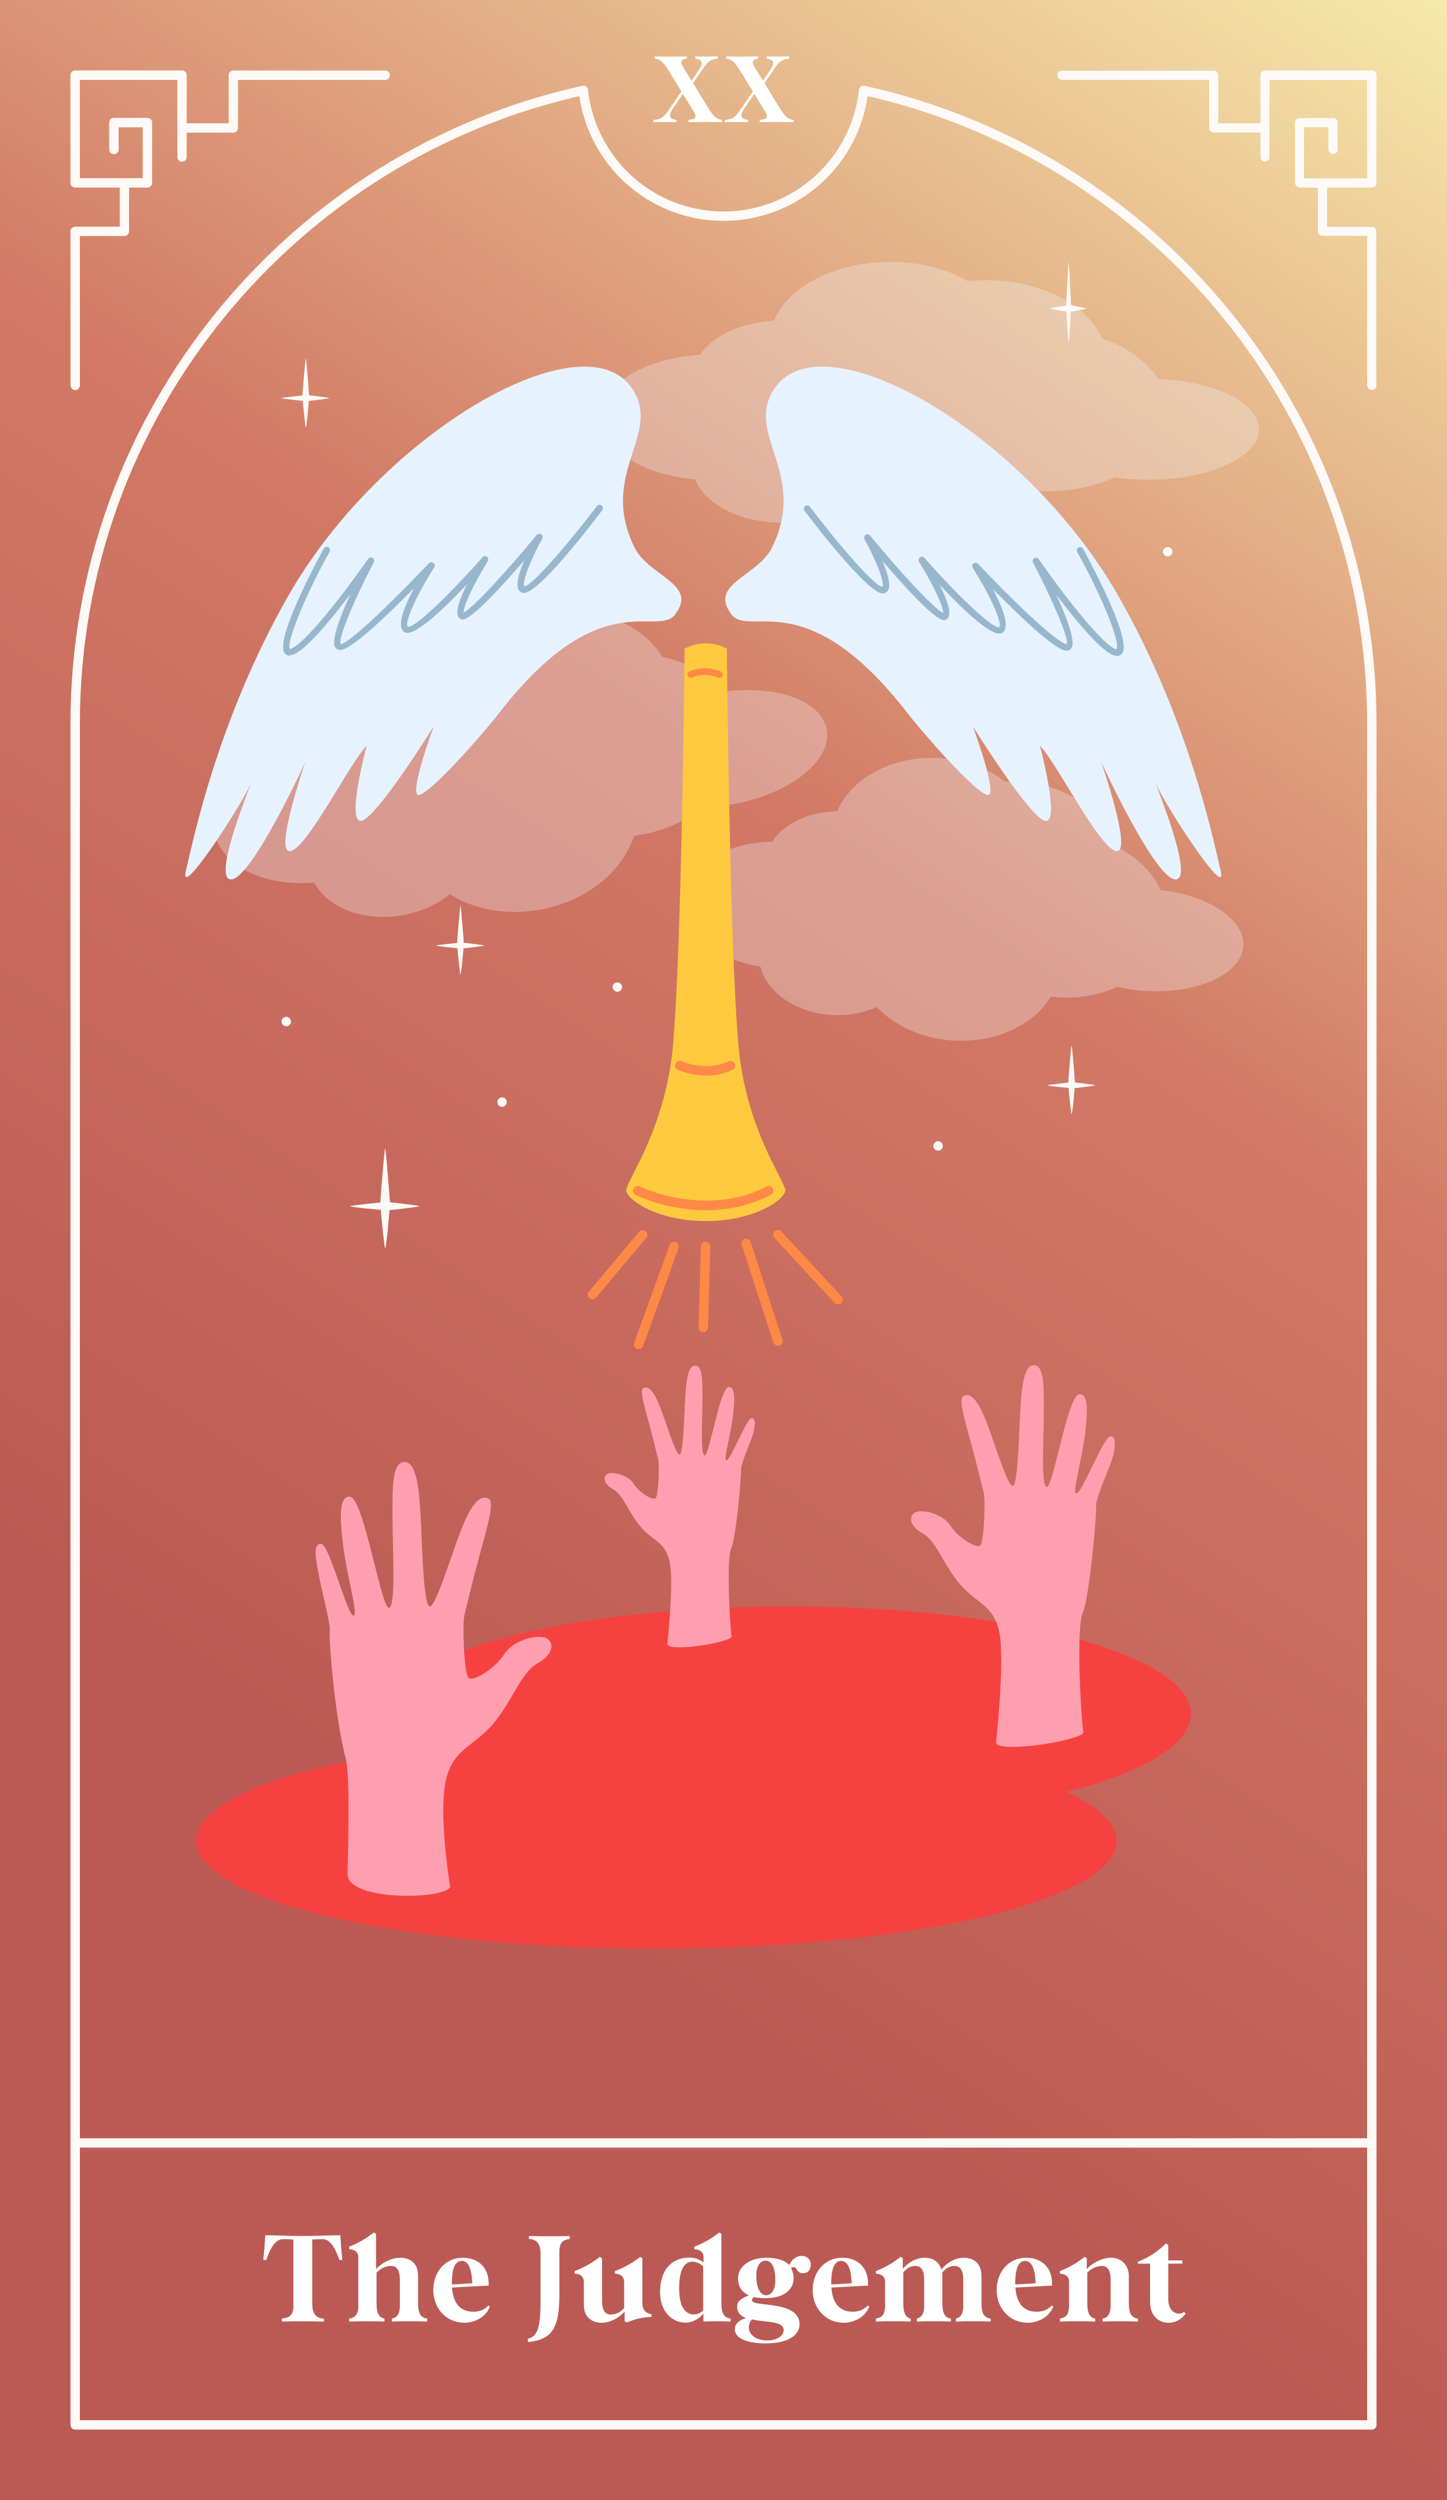 <svg width="154" height="266" viewBox="0 0 154 266" fill="none" xmlns="http://www.w3.org/2000/svg">
<rect x="0" y="0" width="154" height="266" fill="#333333" stroke="none"/>
<g clip-path="url(#clip0_1105_472)">
<rect width="154" height="266" fill="url(#paint0_linear_1105_472)"/>
<path d="M69.55 13V12.76C70.38 12.68 70.65 12.47 71.17 11.71L72.52 9.73L71.15 7.49C70.55 6.51 70.21 6.31 69.7 6.24V6C70.75 6.03 71.75 6.03 73.09 6V6.24C72.43 6.33 72.34 6.54 72.8 7.29L73.6 8.59L74.35 7.49C74.87 6.73 74.8 6.34 74 6.24V6C75.29 6.03 75.14 6.03 76.38 6V6.24C75.61 6.32 75.34 6.53 74.82 7.29L73.76 8.85L75.39 11.51C76 12.5 76.34 12.69 76.85 12.76V13C75.8 12.97 74.79 12.97 73.26 13V12.76C74.11 12.67 74.2 12.46 73.74 11.71L72.68 9.99L71.64 11.51C71.12 12.27 71.19 12.66 71.99 12.76V13C70.7 12.97 70.85 12.97 69.55 13ZM77.15 13V12.76C77.98 12.68 78.25 12.47 78.77 11.71L80.12 9.73L78.75 7.49C78.15 6.51 77.81 6.31 77.3 6.24V6C78.35 6.03 79.35 6.03 80.69 6V6.24C80.03 6.33 79.94 6.54 80.4 7.29L81.2 8.59L81.95 7.49C82.47 6.73 82.4 6.34 81.6 6.24V6C82.89 6.03 82.74 6.03 83.98 6V6.24C83.21 6.32 82.94 6.53 82.42 7.29L81.36 8.85L82.99 11.51C83.6 12.5 83.94 12.69 84.45 12.76V13C83.4 12.97 82.39 12.97 80.86 13V12.76C81.71 12.67 81.8 12.46 81.34 11.71L80.28 9.99L79.24 11.51C78.72 12.27 78.79 12.66 79.59 12.76V13C78.3 12.97 78.45 12.97 77.15 13Z" fill="white"/>
<path d="M91.914 9.616L92.022 9.128C91.883 9.097 91.737 9.127 91.622 9.21C91.507 9.293 91.432 9.421 91.417 9.563L91.914 9.616ZM62.086 9.616L62.583 9.563C62.568 9.421 62.493 9.293 62.378 9.21C62.263 9.127 62.117 9.097 61.978 9.128L62.086 9.616ZM8 258H7.5C7.5 258.276 7.724 258.5 8 258.5V258ZM146 258V258.5C146.276 258.5 146.5 258.276 146.5 258H146ZM91.417 9.563C90.638 16.836 84.48 22.5 77 22.5V23.5C84.997 23.5 91.578 17.445 92.411 9.669L91.417 9.563ZM77 22.5C69.52 22.5 63.362 16.836 62.583 9.563L61.589 9.669C62.422 17.445 69.003 23.5 77 23.5V22.5ZM8.5 77C8.5 44.253 31.48 16.872 62.194 10.104L61.978 9.128C30.816 15.994 7.5 43.773 7.5 77H8.5ZM8.5 258V77H7.5V258H8.5ZM146 257.5H8V258.5H146V257.5ZM145.5 77V258H146.5V77H145.5ZM91.806 10.104C122.52 16.872 145.5 44.253 145.5 77H146.5C146.5 43.773 123.184 15.994 92.022 9.128L91.806 10.104Z" fill="#FDF9F6"/>
<path d="M113 8H129.164V13.615H134.627M134.627 16.708V8H146V19.458H140.76M141.875 15.906V13.042H138.307V19.458H140.76M140.76 19.458V24.615H146V41" stroke="url(#paint1_linear_1105_472)" stroke-linecap="round" stroke-linejoin="round"/>
<path d="M113 8H129.164V13.615H134.627M134.627 16.708V8H146V19.458H140.76M141.875 15.906V13.042H138.307V19.458H140.76M140.76 19.458V24.615H146V41" stroke="#FDF9F6" stroke-linecap="round" stroke-linejoin="round"/>
<path d="M41 8H24.836V13.615H19.373M19.373 16.708V8H8V19.458H13.24M12.125 15.906V13.042H15.693V19.458H13.24M13.24 19.458V24.615H8V41" stroke="url(#paint2_linear_1105_472)" stroke-linecap="round" stroke-linejoin="round"/>
<path d="M41 8H24.836V13.615H19.373M19.373 16.708V8H8V19.458H13.24M12.125 15.906V13.042H15.693V19.458H13.24M13.24 19.458V24.615H8V41" stroke="#FDF9F6" stroke-linecap="round" stroke-linejoin="round"/>
<path d="M146 228H8" stroke="#FDF9F6" stroke-linejoin="round"/>
<g opacity="0.3">
<path d="M44.613 84.304C45.373 88.347 41.101 92.547 35.066 93.68C29.03 94.812 23.525 92.461 22.765 88.418C22.005 84.376 26.278 80.175 32.313 79.043C38.349 77.91 43.854 80.261 44.613 84.304Z" fill="#F0F9FF"/>
<path d="M48.569 78.654C49.243 82.267 45.86 85.937 41 86.855C36.14 87.772 31.638 85.579 30.964 81.966C30.291 78.353 33.674 74.683 38.534 73.766C43.394 72.848 47.895 75.042 48.569 78.654Z" fill="#F0F9FF"/>
<path d="M87.98 77.595C88.596 80.849 84.195 84.404 78.159 85.537C72.124 86.669 66.734 84.963 66.131 81.709C65.529 78.455 69.916 74.9 75.952 73.767C81.987 72.635 87.377 74.341 87.98 77.595Z" fill="#F0F9FF"/>
<path d="M50.534 89.149C51.208 92.762 47.824 96.432 42.965 97.349C38.105 98.267 33.603 96.073 32.929 92.461C32.255 88.848 35.639 85.178 40.499 84.26C45.359 83.343 49.86 85.536 50.534 89.149Z" fill="#F0F9FF"/>
<path d="M58.261 81.723C58.934 85.336 55.551 89.006 50.691 89.924C45.831 90.841 41.33 88.648 40.656 85.035C39.982 81.422 43.365 77.752 48.225 76.835C53.085 75.917 57.587 78.111 58.261 81.723Z" fill="#F0F9FF"/>
<path d="M61.574 72.103C62.549 77.322 58.019 82.54 51.438 83.787C44.858 85.02 38.722 81.809 37.747 76.591C36.772 71.372 41.303 66.154 47.883 64.907C54.463 63.674 60.599 66.885 61.574 72.103Z" fill="#F0F9FF"/>
<path d="M67.724 85.078C68.699 90.282 64.169 95.514 57.589 96.762C51.008 97.995 44.873 94.783 43.898 89.565C42.923 84.347 47.453 79.128 54.033 77.881C60.613 76.634 66.749 79.859 67.724 85.078Z" fill="#F0F9FF"/>
<path d="M78.562 77.092C79.537 82.31 75.007 87.529 68.427 88.776C61.846 90.009 55.71 86.797 54.736 81.579C53.761 76.361 58.291 71.142 64.871 69.895C71.451 68.648 77.587 71.874 78.562 77.092Z" fill="#F0F9FF"/>
<path d="M71.451 72.462C72.426 77.666 67.895 82.898 61.315 84.146C54.735 85.379 48.599 82.167 47.624 76.949C46.649 71.745 51.18 66.512 57.76 65.265C64.34 64.032 70.476 67.243 71.451 72.462Z" fill="#F0F9FF"/>
<path d="M92.84 96.92C92.61 100.633 87.937 103.357 82.403 103.013C76.869 102.669 72.569 99.386 72.798 95.687C73.027 91.988 77.701 89.25 83.234 89.594C88.768 89.938 93.069 93.221 92.84 96.92Z" fill="#F0F9FF"/>
<path d="M97.556 92.847C97.355 96.159 93.57 98.625 89.112 98.353C84.653 98.08 81.198 95.17 81.399 91.844C81.6 88.532 85.384 86.067 89.843 86.339C94.301 86.611 97.756 89.522 97.556 92.847Z" fill="#F0F9FF"/>
<path d="M132.321 100.647C132.135 103.629 127.504 105.765 121.97 105.435C116.437 105.091 112.093 102.396 112.279 99.414C112.466 96.432 117.096 94.296 122.63 94.626C128.164 94.97 132.508 97.665 132.321 100.647Z" fill="#F0F9FF"/>
<path d="M96.968 102.482C96.767 105.794 92.982 108.26 88.524 107.987C84.065 107.715 80.61 104.805 80.811 101.479C81.012 98.167 84.796 95.701 89.255 95.974C93.713 96.246 97.168 99.156 96.968 102.482Z" fill="#F0F9FF"/>
<path d="M105.37 97.693C105.169 101.005 101.385 103.47 96.926 103.198C92.468 102.926 89.013 100.015 89.213 96.689C89.414 93.378 93.199 90.912 97.657 91.184C102.116 91.457 105.571 94.367 105.37 97.693Z" fill="#F0F9FF"/>
<path d="M110.402 89.995C110.101 94.769 104.968 98.353 98.933 97.98C92.897 97.608 88.238 93.436 88.539 88.648C88.84 83.874 93.973 80.29 100.008 80.662C106.044 81.035 110.703 85.207 110.402 89.995Z" fill="#F0F9FF"/>
<path d="M112.925 102.725C112.624 107.499 107.492 111.083 101.456 110.711C95.421 110.338 90.762 106.166 91.063 101.378C91.364 96.604 96.496 93.02 102.531 93.393C108.567 93.765 113.226 97.937 112.925 102.725Z" fill="#F0F9FF"/>
<path d="M124.179 98.124C123.878 102.897 118.746 106.482 112.71 106.109C106.675 105.736 102.015 101.564 102.317 96.776C102.618 92.002 107.75 88.418 113.785 88.791C119.821 89.163 124.48 93.335 124.179 98.124Z" fill="#F0F9FF"/>
<path d="M118.974 92.504C118.673 97.278 113.541 100.862 107.505 100.489C101.47 100.116 96.81 95.945 97.112 91.156C97.412 86.382 102.545 82.798 108.58 83.171C114.616 83.544 119.275 87.716 118.974 92.504Z" fill="#F0F9FF"/>
<path d="M75.737 51.073C82.246 51.073 87.522 48.082 87.522 44.392C87.522 40.703 82.246 37.712 75.737 37.712C69.229 37.712 63.953 40.703 63.953 44.392C63.953 48.082 69.229 51.073 75.737 51.073Z" fill="#F0F9FF"/>
<path d="M92.739 40.076C92.739 43.374 88.495 46.054 83.248 46.054C78.001 46.054 73.758 43.374 73.758 40.076C73.758 36.779 78.001 34.098 83.248 34.098C88.495 34.098 92.739 36.779 92.739 40.076Z" fill="#F0F9FF"/>
<path d="M122.214 51.044C128.722 51.044 133.998 48.637 133.998 45.668C133.998 42.699 128.722 40.292 122.214 40.292C115.706 40.292 110.43 42.699 110.43 45.668C110.43 48.637 115.706 51.044 122.214 51.044Z" fill="#F0F9FF"/>
<path d="M92.739 49.638C92.739 52.936 88.495 55.617 83.248 55.617C78.001 55.617 73.758 52.936 73.758 49.638C73.758 46.341 78.001 43.66 83.248 43.66C88.495 43.66 92.739 46.341 92.739 49.638Z" fill="#F0F9FF"/>
<path d="M92.74 50.371C97.982 50.371 102.231 47.694 102.231 44.393C102.231 41.091 97.982 38.414 92.74 38.414C87.499 38.414 83.25 41.091 83.25 44.393C83.25 47.694 87.499 50.371 92.74 50.371Z" fill="#F0F9FF"/>
<path d="M107.563 36.464C107.563 41.224 101.814 45.066 94.718 45.066C87.622 45.066 81.873 41.209 81.873 36.464C81.873 31.719 87.622 27.863 94.718 27.863C101.814 27.863 107.563 31.719 107.563 36.464Z" fill="#F0F9FF"/>
<path d="M98.589 57.509C105.684 57.509 111.434 53.658 111.434 48.907C111.434 44.157 105.684 40.306 98.589 40.306C91.495 40.306 85.744 44.157 85.744 48.907C85.744 53.658 91.495 57.509 98.589 57.509Z" fill="#F0F9FF"/>
<path d="M111.435 52.277C118.529 52.277 124.28 48.426 124.28 43.676C124.28 38.925 118.529 35.074 111.435 35.074C104.341 35.074 98.59 38.925 98.59 43.676C98.59 48.426 104.341 52.277 111.435 52.277Z" fill="#F0F9FF"/>
<path d="M117.8 38.414C117.8 43.174 112.051 47.016 104.954 47.016C97.858 47.016 92.109 43.16 92.109 38.414C92.109 33.669 97.858 29.813 104.954 29.813C112.051 29.813 117.8 33.669 117.8 38.414Z" fill="#F0F9FF"/>
</g>
<path d="M71.867 65.336C74.333 62.111 69.014 61.322 67.509 58.211C63.667 50.298 70.52 46.226 67.294 41.366C62.176 33.625 40.6 45.968 30.651 63.444C23.153 76.633 20.573 89.335 19.784 92.647C18.996 95.958 25.347 86.181 26.465 83.83C27.583 81.464 22.408 93.349 24.529 93.564C26.651 93.793 32.501 81.077 32.501 81.077C32.501 81.077 29.088 90.883 30.909 90.553C32.73 90.224 37.274 81.077 39.023 79.343C39.023 79.343 36.844 87.442 38.407 87.342C39.969 87.242 46.163 77.278 46.163 77.278C46.163 77.278 43.252 85.106 44.7 84.561C46.148 84.016 51.166 78.382 53.159 75.816C63.982 61.881 69.903 67.931 71.882 65.351L71.867 65.336Z" fill="#E7F2FF"/>
<path d="M30.852 69.767C30.55 69.767 30.378 69.609 30.292 69.494C29.145 67.96 34.407 58.456 34.464 58.355C34.565 58.183 34.78 58.126 34.952 58.226C35.124 58.326 35.181 58.541 35.081 58.714C32.816 62.685 30.364 68.419 30.852 69.064C32.328 68.691 36.629 63.115 39.181 59.459C39.295 59.301 39.496 59.258 39.654 59.359C39.812 59.459 39.869 59.66 39.783 59.832C37.833 63.545 35.926 67.932 36.256 68.548C37.331 68.376 42.578 63.186 45.632 59.946C45.761 59.803 45.976 59.789 46.12 59.903C46.263 60.018 46.306 60.219 46.205 60.377C44.112 63.66 43.008 66.412 43.41 66.684C44.184 66.828 48.112 62.971 51.338 59.301C51.452 59.158 51.667 59.144 51.825 59.244C51.969 59.359 52.011 59.559 51.911 59.717C50.406 62.14 49.302 64.52 49.345 65.165C50.306 64.735 53.961 60.749 57.115 56.922C57.23 56.778 57.445 56.749 57.588 56.85C57.746 56.95 57.789 57.151 57.703 57.323C56.413 59.674 55.524 62.039 55.81 62.384C56.57 62.384 60.412 57.939 63.523 53.854C63.638 53.696 63.867 53.667 64.025 53.782C64.183 53.897 64.212 54.126 64.097 54.284C62.061 56.965 57.244 63.086 55.768 63.086C55.739 63.086 55.71 63.086 55.681 63.086C55.452 63.043 55.266 62.9 55.165 62.685C54.893 62.097 55.28 60.835 55.796 59.617C53.502 62.283 50.248 65.867 49.273 65.91C49.116 65.91 48.972 65.867 48.872 65.752C48.37 65.236 48.915 63.731 49.703 62.154C47.066 64.964 43.969 67.889 43.023 67.243C42.163 66.67 43.023 64.534 44.055 62.584C41.474 65.208 37.546 69.021 36.285 69.15C36.027 69.179 35.812 69.079 35.683 68.878C35.21 68.19 36.184 65.638 37.288 63.215C35.21 65.953 32.428 69.337 31.11 69.666C31.023 69.681 30.938 69.695 30.866 69.695L30.852 69.767Z" fill="#97B7CD"/>
<path d="M77.83 65.336C75.364 62.111 80.683 61.322 82.188 58.211C86.03 50.298 79.178 46.226 82.403 41.366C87.521 33.625 109.097 45.968 119.046 63.444C126.544 76.633 129.125 89.335 129.913 92.647C130.702 95.958 124.351 86.181 123.232 83.83C122.114 81.464 127.29 93.349 125.168 93.564C123.046 93.793 117.197 81.077 117.197 81.077C117.197 81.077 120.609 90.883 118.788 90.553C116.968 90.224 112.423 81.077 110.674 79.343C110.674 79.343 112.853 87.442 111.291 87.342C109.728 87.242 103.535 77.278 103.535 77.278C103.535 77.278 106.445 85.106 104.997 84.561C103.549 84.016 98.531 78.382 96.539 75.816C85.715 61.881 79.794 67.931 77.816 65.351L77.83 65.336Z" fill="#E7F2FF"/>
<path d="M118.846 69.767C118.774 69.767 118.688 69.767 118.602 69.738C117.283 69.408 114.488 66.025 112.423 63.287C113.541 65.71 114.502 68.261 114.029 68.95C113.9 69.15 113.685 69.236 113.427 69.222C112.165 69.093 108.237 65.28 105.656 62.656C106.689 64.591 107.549 66.742 106.689 67.315C105.728 67.96 102.646 65.036 100.008 62.226C100.797 63.803 101.341 65.308 100.84 65.824C100.739 65.925 100.581 65.982 100.438 65.982C99.463 65.939 96.195 62.341 93.915 59.674C94.431 60.893 94.818 62.154 94.546 62.742C94.446 62.957 94.259 63.1 94.03 63.144C92.682 63.359 87.693 57.079 85.615 54.341C85.5 54.184 85.529 53.954 85.686 53.839C85.844 53.725 86.073 53.753 86.188 53.911C89.299 58.011 93.141 62.427 93.915 62.441C94.188 62.097 93.313 59.731 92.008 57.38C91.922 57.223 91.966 57.022 92.123 56.907C92.281 56.807 92.482 56.836 92.596 56.979C95.75 60.807 99.42 64.792 100.381 65.222C100.438 64.606 99.32 62.197 97.815 59.775C97.714 59.617 97.757 59.416 97.901 59.301C98.058 59.201 98.259 59.215 98.388 59.359C101.614 63.029 105.556 66.871 106.33 66.728C106.717 66.469 105.613 63.703 103.52 60.42C103.42 60.262 103.463 60.061 103.607 59.947C103.75 59.832 103.965 59.846 104.094 59.99C107.147 63.23 112.394 68.419 113.541 68.534C113.799 67.96 111.893 63.574 109.943 59.861C109.857 59.688 109.914 59.488 110.072 59.388C110.23 59.287 110.445 59.33 110.545 59.488C113.097 63.158 117.398 68.735 118.803 69.079C119.376 68.462 116.91 62.728 114.645 58.742C114.545 58.57 114.602 58.355 114.774 58.255C114.946 58.155 115.161 58.212 115.262 58.384C115.319 58.484 120.58 67.989 119.433 69.523C119.347 69.638 119.176 69.796 118.874 69.796L118.846 69.767Z" fill="#97B7CD"/>
<path d="M83.537 126.451C82.82 124.516 79.996 120.516 78.849 113.376C77.688 106.237 77.358 69.021 77.358 69.021C77.358 69.021 76.441 68.447 75.108 68.447C73.774 68.447 72.857 69.021 72.857 69.021C72.857 69.021 72.527 106.237 71.366 113.376C70.205 120.516 67.395 124.516 66.678 126.451C66.32 127.426 69.76 129.92 75.122 129.92C80.484 129.92 83.924 127.411 83.566 126.451H83.537Z" fill="#FEC93F"/>
<path d="M75.164 128.773C71.035 128.773 67.853 127.239 67.652 127.139C67.408 127.01 67.294 126.709 67.423 126.465C67.537 126.221 67.838 126.106 68.097 126.235C68.168 126.278 75.107 129.604 81.587 126.235C81.831 126.106 82.132 126.207 82.261 126.451C82.39 126.694 82.289 126.995 82.046 127.124C79.68 128.357 77.3 128.759 75.164 128.759V128.773Z" fill="#FE8946"/>
<path d="M75.177 114.437C73.5 114.437 72.224 113.864 72.138 113.821C71.88 113.706 71.78 113.405 71.895 113.162C72.009 112.918 72.31 112.803 72.554 112.918C72.583 112.918 75.149 114.065 77.529 112.918C77.772 112.803 78.074 112.903 78.203 113.147C78.317 113.391 78.217 113.692 77.973 113.821C77.013 114.28 76.052 114.437 75.177 114.437Z" fill="#FE8946"/>
<path d="M73.516 72.117C73.387 72.117 73.258 72.046 73.186 71.916C73.1 71.745 73.186 71.529 73.358 71.443C74.978 70.669 76.655 71.415 76.727 71.443C76.913 71.529 76.985 71.745 76.899 71.916C76.813 72.088 76.598 72.175 76.426 72.089C76.426 72.089 74.992 71.458 73.674 72.089C73.616 72.117 73.573 72.117 73.516 72.117Z" fill="#FE8946"/>
<path d="M63.051 138.235C62.936 138.235 62.822 138.192 62.736 138.12C62.521 137.948 62.492 137.619 62.678 137.418L68.011 131.067C68.183 130.852 68.513 130.823 68.714 131.01C68.929 131.182 68.957 131.511 68.771 131.712L63.438 138.063C63.338 138.178 63.194 138.235 63.051 138.235Z" fill="#FE8946"/>
<path d="M67.968 143.539C67.968 143.539 67.854 143.539 67.796 143.51C67.538 143.41 67.395 143.123 67.495 142.865L71.266 132.457C71.366 132.199 71.653 132.056 71.911 132.156C72.169 132.256 72.312 132.543 72.212 132.801L68.441 143.209C68.37 143.41 68.169 143.539 67.968 143.539Z" fill="#FE8946"/>
<path d="M89.199 138.779C89.07 138.779 88.927 138.722 88.826 138.622L82.418 131.712C82.232 131.511 82.246 131.196 82.447 130.995C82.648 130.794 82.963 130.823 83.164 131.024L89.572 137.934C89.758 138.134 89.744 138.45 89.543 138.65C89.443 138.736 89.328 138.779 89.199 138.779Z" fill="#FE8946"/>
<path d="M74.85 141.747C74.563 141.747 74.334 141.503 74.348 141.231L74.592 132.615C74.592 132.342 74.807 132.099 75.108 132.127C75.38 132.127 75.61 132.371 75.596 132.644L75.352 141.259C75.352 141.532 75.122 141.747 74.85 141.747Z" fill="#FE8946"/>
<path d="M82.792 143.181C82.577 143.181 82.39 143.052 82.319 142.837L78.935 132.444C78.849 132.185 78.993 131.899 79.251 131.813C79.509 131.727 79.795 131.87 79.881 132.128L83.265 142.522C83.351 142.78 83.207 143.067 82.949 143.153C82.892 143.167 82.849 143.181 82.792 143.181Z" fill="#FE8946"/>
<path d="M83.937 193.817C107.579 193.817 126.744 188.689 126.744 182.362C126.744 176.036 107.579 170.908 83.937 170.908C60.295 170.908 41.129 176.036 41.129 182.362C41.129 188.689 60.295 193.817 83.937 193.817Z" fill="#F54240"/>
<path d="M69.859 207.321C96.914 207.321 118.846 202.193 118.846 195.867C118.846 189.541 96.914 184.412 69.859 184.412C42.805 184.412 20.873 189.541 20.873 195.867C20.873 202.193 42.805 207.321 69.859 207.321Z" fill="#F54240"/>
<path d="M105.999 185.487C105.999 185.487 106.902 177.23 106.415 174.019C105.928 170.807 104.035 170.693 102.229 168.628C100.422 166.578 99.72 163.983 98.157 163.123C96.595 162.263 96.767 161.102 97.541 160.858C98.315 160.614 100.336 161.059 101.154 162.335C101.971 163.611 103.906 164.8 104.322 164.428C104.738 164.055 104.895 159.654 104.695 158.837C104.594 158.45 103.992 155.912 103.361 153.604C102.673 151.095 101.971 148.801 102.559 148.515C103.663 147.984 104.58 150.092 105.397 152.4C106.214 154.708 107.347 158.249 107.806 158.091C108.379 157.876 108.479 151.511 108.58 150.307C108.666 149.117 108.723 145.346 109.956 145.26C111.189 145.174 111.089 147.626 111.089 150.35C111.089 152.83 110.759 158.163 111.404 158.206C111.777 158.235 112.393 155.353 113.124 152.586C113.669 150.493 114.286 148.371 114.888 148.343C115.834 148.285 115.748 150.206 115.518 152.256C115.189 155.124 114.185 158.536 114.472 158.865C114.959 159.439 117.425 152.858 118.17 152.815C118.916 152.772 118.701 154.421 118.17 155.769C117.64 157.131 116.565 159.668 116.651 160.285C116.737 160.901 115.963 169.947 115.232 171.596C114.486 173.244 115.088 183.394 115.303 184.254C115.504 185.115 106.472 186.591 106.013 185.444L105.999 185.487Z" fill="#FE9FB0"/>
<path d="M71.021 174.921C71.021 174.921 71.694 168.828 71.322 166.463C70.963 164.098 69.558 164.012 68.225 162.492C66.892 160.972 66.376 159.066 65.229 158.435C64.082 157.804 64.197 156.944 64.77 156.772C65.343 156.6 66.835 156.929 67.437 157.861C68.039 158.808 69.472 159.682 69.773 159.41C70.074 159.137 70.203 155.897 70.046 155.281C69.974 154.994 69.529 153.13 69.071 151.424C68.569 149.575 68.053 147.883 68.469 147.683C69.286 147.296 69.96 148.844 70.562 150.55C71.164 152.242 71.995 154.865 72.339 154.75C72.755 154.593 72.841 149.891 72.913 149.016C72.985 148.142 73.013 145.36 73.931 145.303C74.834 145.246 74.762 147.052 74.762 149.059C74.762 150.88 74.519 154.822 74.992 154.851C75.264 154.865 75.723 152.743 76.253 150.708C76.654 149.159 77.113 147.597 77.558 147.582C78.246 147.539 78.203 148.959 78.031 150.464C77.787 152.586 77.042 155.095 77.257 155.338C77.615 155.768 79.436 150.908 79.981 150.88C80.525 150.851 80.368 152.055 79.981 153.059C79.594 154.062 78.805 155.94 78.862 156.399C78.92 156.858 78.361 163.524 77.816 164.743C77.271 165.961 77.715 173.445 77.859 174.075C78.016 174.706 71.336 175.81 71.006 174.95L71.021 174.921Z" fill="#FE9FB0"/>
<path d="M47.91 200.741C47.91 200.741 46.749 193.831 47.351 189.989C47.939 186.147 50.204 186.003 52.369 183.538C54.533 181.072 55.379 177.975 57.243 176.943C59.121 175.911 58.92 174.534 57.988 174.233C57.056 173.932 54.634 174.477 53.659 176.011C52.67 177.531 50.362 178.964 49.874 178.52C49.387 178.075 49.186 172.814 49.43 171.825C49.544 171.352 50.261 168.327 51.021 165.546C51.838 162.535 52.684 159.797 51.996 159.453C50.663 158.808 49.573 161.345 48.584 164.098C47.595 166.85 46.247 171.108 45.702 170.907C45.014 170.664 44.885 163.023 44.785 161.589C44.67 160.155 44.613 155.654 43.136 155.554C41.66 155.453 41.774 158.378 41.774 161.661C41.774 164.628 42.161 171.022 41.387 171.065C40.943 171.094 40.197 167.653 39.323 164.327C38.663 161.818 37.932 159.281 37.215 159.238C36.083 159.181 36.183 161.474 36.456 163.926C36.843 167.366 38.047 171.452 37.703 171.854C37.115 172.542 35.079 164.299 34.191 164.256C33.302 164.213 33.531 165.632 34.033 168.098C34.377 169.804 35.194 172.843 35.094 173.588C34.993 174.334 35.581 182.376 36.8 187.136C37.33 189.229 36.986 198.332 36.986 199.393C36.986 202.303 47.38 202.117 47.924 200.741H47.91Z" fill="#FE9FB0"/>
<path d="M114.402 115.268C114.402 115.498 114.144 118.551 114.044 118.551C113.987 118.551 113.686 115.498 113.686 115.268C113.686 115.039 113.987 111.297 114.044 111.226C114.101 111.154 114.402 115.039 114.402 115.268Z" fill="#FDF9F6"/>
<path d="M114.188 115.784C114.002 115.784 111.479 115.555 111.479 115.469C111.479 115.411 114.002 115.153 114.188 115.153C114.374 115.153 116.51 115.411 116.568 115.469C116.625 115.512 114.374 115.784 114.188 115.784Z" fill="#FDF9F6"/>
<path d="M113.987 32.593C113.987 32.865 113.8 36.434 113.729 36.434C113.686 36.434 113.471 32.865 113.471 32.593C113.471 32.32 113.686 27.948 113.729 27.862C113.772 27.776 113.987 32.32 113.987 32.593Z" fill="#FDF9F6"/>
<path d="M113.814 33.18C113.671 33.18 111.793 32.908 111.793 32.822C111.793 32.765 113.671 32.464 113.814 32.464C113.958 32.464 115.549 32.765 115.592 32.822C115.635 32.879 113.958 33.18 113.814 33.18Z" fill="#FDF9F6"/>
<path d="M49.361 100.402C49.361 100.632 49.103 103.685 49.003 103.685C48.946 103.685 48.645 100.632 48.645 100.402C48.645 100.173 48.946 96.431 49.003 96.36C49.06 96.288 49.361 100.173 49.361 100.402Z" fill="#FDF9F6"/>
<path d="M49.145 100.918C48.959 100.918 46.435 100.688 46.435 100.602C46.435 100.545 48.959 100.287 49.145 100.287C49.331 100.287 51.467 100.545 51.525 100.602C51.582 100.645 49.331 100.918 49.145 100.918Z" fill="#FDF9F6"/>
<path d="M41.503 128.042C41.503 128.372 41.13 132.787 40.987 132.787C40.901 132.787 40.471 128.386 40.471 128.042C40.471 127.698 40.901 122.322 40.987 122.207C41.059 122.107 41.503 127.712 41.503 128.042Z" fill="#FDF9F6"/>
<path d="M41.173 128.773C40.901 128.773 37.26 128.443 37.26 128.329C37.26 128.257 40.901 127.884 41.173 127.884C41.446 127.884 44.528 128.257 44.614 128.329C44.7 128.4 41.446 128.773 41.173 128.773Z" fill="#FDF9F6"/>
<path d="M32.902 42.169C32.902 42.398 32.644 45.452 32.544 45.452C32.487 45.452 32.185 42.398 32.185 42.169C32.185 41.94 32.487 38.198 32.544 38.126C32.601 38.054 32.902 41.94 32.902 42.169Z" fill="#FDF9F6"/>
<path d="M32.672 42.67C32.486 42.67 29.963 42.441 29.963 42.355C29.963 42.298 32.486 42.04 32.672 42.04C32.859 42.04 34.995 42.298 35.052 42.355C35.109 42.398 32.859 42.67 32.672 42.67Z" fill="#FDF9F6"/>
<path d="M53.933 117.261C53.933 117.533 53.704 117.763 53.431 117.763C53.159 117.763 52.93 117.533 52.93 117.261C52.93 116.989 53.159 116.759 53.431 116.759C53.704 116.759 53.933 116.989 53.933 117.261Z" fill="#FDF9F6"/>
<path d="M100.339 121.92C100.339 122.192 100.11 122.422 99.838 122.422C99.565 122.422 99.336 122.192 99.336 121.92C99.336 121.648 99.565 121.418 99.838 121.418C100.11 121.418 100.339 121.648 100.339 121.92Z" fill="#FDF9F6"/>
<path d="M66.205 105.018C66.205 105.29 65.975 105.52 65.703 105.52C65.43 105.52 65.201 105.29 65.201 105.018C65.201 104.745 65.43 104.516 65.703 104.516C65.975 104.516 66.205 104.745 66.205 105.018Z" fill="#FDF9F6"/>
<path d="M124.781 58.699C124.781 58.971 124.551 59.2 124.279 59.2C124.007 59.2 123.777 58.971 123.777 58.699C123.777 58.426 124.007 58.197 124.279 58.197C124.551 58.197 124.781 58.426 124.781 58.699Z" fill="#FDF9F6"/>
<path d="M30.966 108.689C30.966 108.961 30.737 109.19 30.465 109.19C30.192 109.19 29.963 108.961 29.963 108.689C29.963 108.416 30.192 108.187 30.465 108.187C30.737 108.187 30.966 108.416 30.966 108.689Z" fill="#FDF9F6"/>
<path d="M29.992 247V246.688C30.824 246.597 31.227 246.324 31.227 245.323V238.277C30.863 238.251 30.681 238.238 30.122 238.238C29.563 238.238 28.952 238.641 28.328 240.474L28.016 240.435C28.12 239.564 28.185 238.693 28.237 237.822C29.459 237.822 30.564 237.9 32.189 237.9C33.84 237.9 34.971 237.822 36.219 237.822C36.271 238.693 36.336 239.564 36.44 240.435L36.128 240.474C35.504 238.641 34.893 238.238 34.334 238.238C33.775 238.238 33.593 238.251 33.229 238.277V245.063C33.229 246.168 33.593 246.636 34.464 246.688V247C33.515 246.974 32.787 246.974 32.202 246.974C31.513 246.974 30.837 246.974 29.992 247ZM37.161 247V246.688C37.733 246.597 38.136 246.324 38.136 245.323V240.175C38.136 239.642 37.824 239.356 37.161 239.304V239.031C38.032 238.706 38.916 238.212 39.787 237.523L40.021 237.666V241.423C40.71 240.669 41.737 240.214 42.608 240.214C43.427 240.214 44.493 240.604 44.493 242.151V245.063C44.493 246.233 44.831 246.597 45.468 246.688V247C44.077 246.961 42.972 246.961 41.711 247V246.688C42.153 246.597 42.556 246.324 42.556 245.323V242.541C42.556 241.54 42.218 241.085 41.633 241.085C41.074 241.085 40.489 241.345 40.073 241.8V245.063C40.073 246.233 40.411 246.597 40.918 246.688V247C39.657 246.961 38.552 246.961 37.161 247ZM49.39 247.13C47.518 247.13 46.114 245.609 46.114 243.659C46.114 241.644 47.466 240.214 49.234 240.214C50.95 240.214 52.094 241.306 52.003 243.178C50.612 243.243 49.351 243.321 48.103 243.386C48.233 245.128 49.039 245.96 50.391 245.96C51.067 245.96 51.613 245.7 51.977 245.297L52.133 245.414C51.769 246.428 50.651 247.13 49.39 247.13ZM48.09 243.061C48.896 243.022 49.572 242.97 50.261 242.931C50.209 241.215 49.754 240.552 49.156 240.552C48.48 240.552 48.103 241.241 48.09 242.853V243.061ZM56.216 249.184L56.151 248.859C57.165 248.56 57.529 247.845 57.529 244.816V239.837C57.529 238.732 57.165 238.264 56.294 238.212V237.9C57.243 237.926 57.971 237.926 58.556 237.926C59.245 237.926 59.921 237.926 60.636 237.9V238.212C59.934 238.303 59.531 238.576 59.531 239.577V244.205C59.531 247.728 58.725 248.924 56.216 249.184ZM64.023 247.13C63.204 247.13 62.138 246.74 62.138 245.193V242.775C62.138 242.268 61.774 241.904 61.163 241.904V241.631C62.034 241.306 62.97 240.812 63.841 240.123L64.075 240.266V244.803C64.075 245.804 64.413 246.259 64.998 246.259C65.557 246.259 66.038 245.999 66.428 245.557V242.775C66.428 242.268 66.064 241.904 65.453 241.904V241.631C66.324 241.306 67.26 240.812 68.131 240.123L68.365 240.266V244.972C68.365 245.726 68.638 246.077 69.34 246.233V246.506C68.3 246.558 67.572 246.74 66.714 247.104L66.48 246.961V245.934C65.83 246.675 64.881 247.13 64.023 247.13ZM72.954 247.117C71.537 247.117 70.25 245.947 70.25 243.867C70.25 241.527 71.459 240.201 73.37 240.201C73.929 240.201 74.436 240.37 74.878 240.721V240.175C74.878 239.642 74.566 239.356 73.903 239.304V239.031C74.774 238.706 75.671 238.212 76.542 237.523L76.776 237.666V245.063C76.776 246.233 77.114 246.597 77.751 246.688V247C76.36 246.961 76.256 246.961 74.865 247V246.155C74.345 246.753 73.669 247.117 72.954 247.117ZM73.864 246.246C74.215 246.246 74.553 246.103 74.839 245.817V241.124C74.514 240.825 74.098 240.63 73.721 240.63C72.863 240.63 72.278 241.397 72.278 243.477C72.278 245.544 72.993 246.246 73.864 246.246ZM81.495 249.327C79.233 249.327 78.206 248.651 78.206 247.845C78.206 247.312 78.492 246.948 79.376 246.623C78.83 246.415 78.453 246.064 78.453 245.427C78.453 244.907 78.7 244.608 79.701 244.218C78.869 243.854 78.544 243.191 78.544 242.372C78.544 241.241 79.688 240.214 81.56 240.214C82.782 240.214 83.575 240.526 83.991 240.981C84.277 240.396 84.745 240.019 85.304 240.019C85.876 240.019 86.292 240.37 86.292 240.981C86.292 241.462 85.993 241.865 85.486 241.865C84.771 241.865 84.823 241.215 84.498 241.215C84.394 241.215 84.29 241.254 84.186 241.319C84.355 241.618 84.459 241.982 84.459 242.398C84.459 243.659 83.367 244.517 81.443 244.517C80.988 244.517 80.598 244.478 80.26 244.4C80.091 244.504 80.026 244.582 80.026 244.738C80.026 245.505 85.096 244.686 85.096 247.299C85.096 248.417 83.926 249.327 81.495 249.327ZM81.547 244.205C82.054 244.205 82.483 243.659 82.509 242.801C82.561 241.371 82.171 240.526 81.469 240.526C80.962 240.526 80.533 241.007 80.494 241.93C80.442 243.49 80.962 244.205 81.547 244.205ZM81.612 249.015C82.769 249.015 83.406 248.469 83.406 247.923C83.406 246.909 81.495 247.104 80.052 246.779C79.818 246.974 79.701 247.26 79.701 247.663C79.701 248.404 80.52 249.015 81.612 249.015ZM89.767 247.13C87.895 247.13 86.491 245.609 86.491 243.659C86.491 241.644 87.843 240.214 89.611 240.214C91.327 240.214 92.471 241.306 92.38 243.178C90.989 243.243 89.728 243.321 88.48 243.386C88.61 245.128 89.416 245.96 90.768 245.96C91.444 245.96 91.99 245.7 92.354 245.297L92.51 245.414C92.146 246.428 91.028 247.13 89.767 247.13ZM88.467 243.061C89.273 243.022 89.949 242.97 90.638 242.931C90.586 241.215 90.131 240.552 89.533 240.552C88.857 240.552 88.48 241.241 88.467 242.853V243.061ZM93.222 247V246.688C93.794 246.597 94.197 246.324 94.197 245.323V242.775C94.197 242.242 93.885 241.956 93.222 241.904V241.631C94.093 241.306 94.977 240.812 95.848 240.123L96.082 240.266V241.397C96.706 240.669 97.551 240.214 98.409 240.214C99.085 240.214 99.917 240.487 100.177 241.475C100.814 240.695 101.685 240.214 102.569 240.214C103.388 240.214 104.454 240.604 104.454 242.151V245.063C104.454 246.233 104.792 246.597 105.429 246.688V247C104.038 246.961 102.933 246.961 101.737 247V246.688C102.114 246.597 102.517 246.324 102.517 245.323V242.541C102.517 241.54 102.179 241.085 101.594 241.085C101.035 241.085 100.632 241.345 100.281 241.8C100.294 241.917 100.294 242.034 100.294 242.151V245.063C100.294 246.233 100.632 246.597 101.204 246.688V247C99.878 246.961 98.773 246.961 97.577 247V246.688C97.954 246.597 98.357 246.324 98.357 245.323V242.541C98.357 241.54 98.019 241.085 97.434 241.085C96.875 241.085 96.485 241.345 96.134 241.774V245.063C96.134 246.233 96.472 246.597 96.914 246.688V247C95.718 246.961 94.613 246.961 93.222 247ZM109.349 247.13C107.477 247.13 106.073 245.609 106.073 243.659C106.073 241.644 107.425 240.214 109.193 240.214C110.909 240.214 112.053 241.306 111.962 243.178C110.571 243.243 109.31 243.321 108.062 243.386C108.192 245.128 108.998 245.96 110.35 245.96C111.026 245.96 111.572 245.7 111.936 245.297L112.092 245.414C111.728 246.428 110.61 247.13 109.349 247.13ZM108.049 243.061C108.855 243.022 109.531 242.97 110.22 242.931C110.168 241.215 109.713 240.552 109.115 240.552C108.439 240.552 108.062 241.241 108.049 242.853V243.061ZM112.805 247V246.688C113.377 246.597 113.78 246.324 113.78 245.323V242.775C113.78 242.242 113.468 241.956 112.805 241.904V241.631C113.676 241.306 114.56 240.812 115.431 240.123L115.665 240.266V241.423C116.354 240.669 117.381 240.214 118.252 240.214C119.344 240.214 120.137 241.007 120.137 242.151V245.063C120.137 246.233 120.475 246.597 121.112 246.688V247C119.721 246.961 118.616 246.961 117.355 247V246.688C117.797 246.597 118.2 246.324 118.2 245.323V242.541C118.2 241.54 117.862 241.085 117.277 241.085C116.718 241.085 116.133 241.345 115.717 241.8V245.063C115.717 246.233 116.055 246.597 116.562 246.688V247C115.301 246.961 114.196 246.961 112.805 247ZM124.374 247.13C123.256 247.13 122.398 246.337 122.398 244.92V240.838H121.111V240.643C122.502 240.084 123.308 239.447 124.088 238.693L124.335 238.836V240.5H125.83V240.838H124.335V244.66C124.335 245.635 124.894 246.168 125.479 246.168C125.687 246.168 125.882 246.09 125.999 245.973L126.181 246.155C125.739 246.792 125.076 247.13 124.374 247.13Z" fill="white"/>
</g>
<defs>
<linearGradient id="paint0_linear_1105_472" x1="154" y1="-8.45444e-06" x2="31.5" y2="184.5" gradientUnits="userSpaceOnUse">
<stop stop-color="#F6E9AA"/>
<stop offset="0.5" stop-color="#D27965"/>
<stop offset="1" stop-color="#BB5A54"/>
</linearGradient>
<linearGradient id="paint1_linear_1105_472" x1="114" y1="39.278" x2="138.274" y2="2.852" gradientUnits="userSpaceOnUse">
<stop stop-color="#FDE9B8"/>
<stop offset="0.281" stop-color="#B2752E"/>
<stop offset="0.667" stop-color="#BB7226"/>
<stop offset="1" stop-color="#FDE8B7"/>
</linearGradient>
<linearGradient id="paint2_linear_1105_472" x1="40" y1="39.278" x2="15.726" y2="2.852" gradientUnits="userSpaceOnUse">
<stop stop-color="#FDE9B8"/>
<stop offset="0.281" stop-color="#B2752E"/>
<stop offset="0.667" stop-color="#BB7226"/>
<stop offset="1" stop-color="#FDE8B7"/>
</linearGradient>
<clipPath id="clip0_1105_472">
<rect width="154" height="266" fill="white"/>
</clipPath>
</defs>
</svg>

